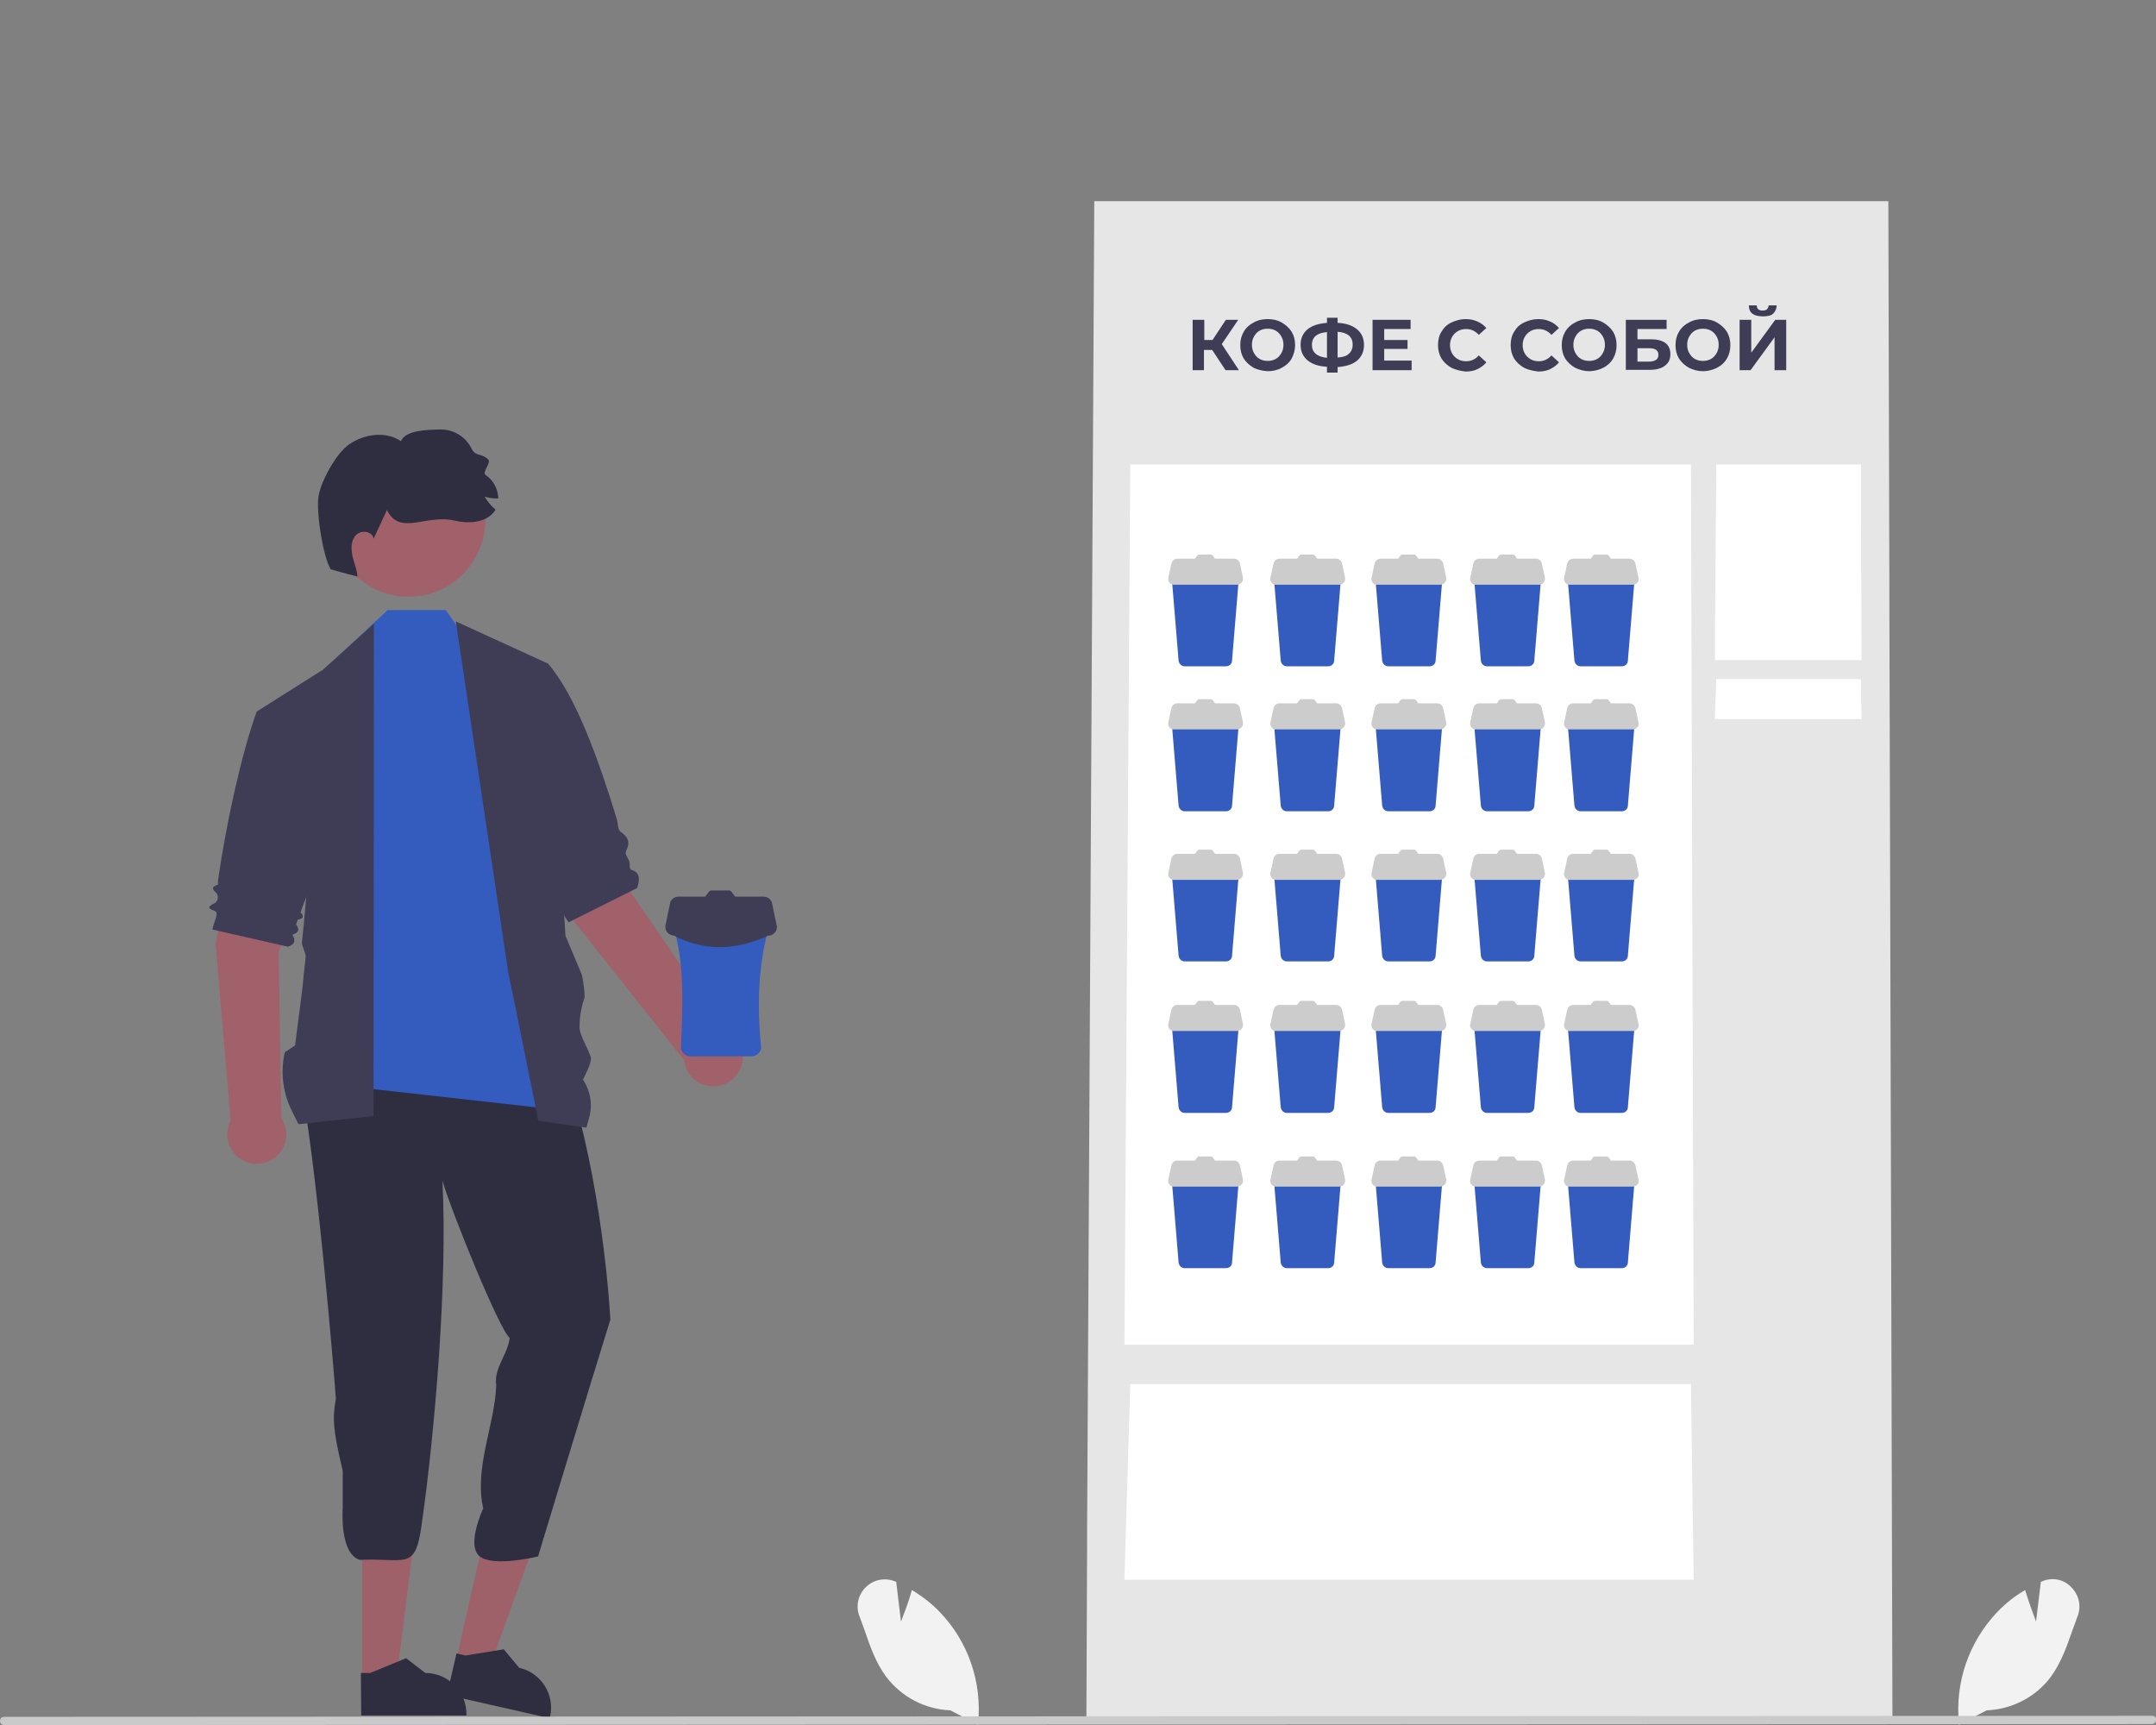 <?xml version="1.0" encoding="UTF-8"?> <!-- Generator: Adobe Illustrator 26.3.1, SVG Export Plug-In . SVG Version: 6.00 Build 0) --> <svg xmlns="http://www.w3.org/2000/svg" xmlns:xlink="http://www.w3.org/1999/xlink" id="Layer_1" x="0px" y="0px" viewBox="0 0 629.1 503.3" style="enable-background:new 0 0 629.1 503.3;" xml:space="preserve"><rect x="0" y="0" width="629.1" height="503.3" fill="#808080" stroke="none"/> <style type="text/css"> .st0{fill:#E6E6E6;} .st1{fill:#F2F2F2;} .st2{fill:#A0616A;} .st3{fill:#9E616A;} .st4{fill:#2F2E41;} .st5{fill:#345BBE;} .st6{fill:#3F3D56;} .st7{fill:#CACACA;} .st8{fill:#FFFFFF;} .st9{fill:#CCCCCC;} </style> <polygon class="st0" points="552.2,502 317,502 317.2,452.3 317.2,447.9 319.3,58.7 551,58.7 551.3,171.1 551.3,175.5 "></polygon> <path class="st1" d="M571.6,503.2l0-0.4c-1.2-11.9,2.9-23.8,11.2-32.5c2.3-2.4,4.9-4.5,7.8-6.2l0.3-0.2l0.1,0.3 c1.1,3.6,2.5,7.3,3.1,8.9l1.4-11.6l0.3-0.1c2.9-1.3,6.3-0.7,8.5,1.6c2.3,2.2,3.1,5.6,1.9,8.6c-0.5,1.3-1,2.7-1.5,4.1 c-1.6,4.6-3.3,9.4-6.2,13.4c-4.4,6-11.4,9.6-18.8,9.9L571.6,503.2z"></path> <path class="st1" d="M277.3,499c-7.4-0.3-14.3-3.9-18.8-9.9c-2.9-3.9-4.6-8.7-6.2-13.4c-0.5-1.3-1-2.7-1.5-4.1 c-1.2-3-0.4-6.4,1.9-8.6c2.3-2.2,5.6-2.8,8.5-1.6l0.3,0.1l1.4,11.6c0.6-1.6,2.1-5.3,3.1-8.9l0.1-0.3l0.3,0.2 c2.8,1.7,5.5,3.8,7.8,6.2c8.3,8.6,12.4,20.5,11.2,32.5l0,0.4L277.3,499z"></path> <path class="st2" d="M184.1,260.4c0,0-3.8-30.7-12.4-40.1l-20.2,7.8l15.9,40.6l32.2,40.6c0.5,4.7,4.7,8.1,9.5,7.6 c4.7-0.5,8.1-4.7,7.6-9.5c-0.3-3.1-2.3-5.8-5.2-7L184.1,260.4z"></path> <path class="st2" d="M81.3,277.5c0,0,13.8-27.7,11.8-40.3L72,232.6l-9.1,42.7l4.4,51.7c-2.2,4.2-0.5,9.4,3.7,11.6 c4.2,2.2,9.4,0.5,11.6-3.7c1.4-2.8,1.2-6.1-0.5-8.7L81.3,277.5z"></path> <polygon class="st3" points="105.7,490.1 115.7,490.1 120.5,451.5 105.7,451.5 "></polygon> <path class="st4" d="M105.4,500.5l30.7,0v-0.4c0-6.6-5.4-12-12-12h0l-5.6-4.3l-10.5,4.3l-2.7,0L105.4,500.5z"></path> <polygon class="st3" points="133.1,484.4 142.8,486.6 156,450.1 141.6,446.8 "></polygon> <path class="st4" d="M130.4,494.5l30,6.8l0.1-0.4c1.5-6.4-2.6-12.9-9-14.3l0,0l-4.5-5.4l-11.2,1.8l-2.6-0.6L130.4,494.5z"></path> <path class="st4" d="M178.1,385c-5.9,18.9-21.1,69.1-21.1,69.1s-12.9,3.2-17,0s1-14,1-14c-2.7-12.1,3.4-24.3,3.8-36 c-0.8-4.9,3.5-9.1,3.9-13.8c-2.9-2.2-16.8-36.3-19.6-45.8c1.5,29.1-2.1,72.6-6.1,100.6c-1.9,13.3-4.5,9.4-18,10c-6-1.8-5-15-5-15 v-11c-2.9-12.3-3-15-2-21c-0.4-6.4-5.9-72.5-10.8-94.8c-3.3-17.8,36.6-21.7,48.1-26c19.1-9.2,15.9,3.9,26,16 C171,324.1,176.7,361.2,178.1,385z"></path> <polygon class="st5" points="139.7,191.8 130.1,178 113.1,178 98.1,192 96.8,316.4 164.7,324 "></polygon> <path class="st6" d="M133,181.3l26.9,12.3l5.1,79.4c0,0,4.3,10.2,4.7,11.2c0.4,1.1,1.1,6.3,0.8,7.1c-1,2.8-1.4,5.7-1.4,8.7 c0.2,2.3,2.7,6.3,3.3,8.5c0.4,1.5-2.3,6.5-2.3,6.5l0,0c2.3,3.4,2.9,7.6,1.7,11.5l-0.7,2.5l-14-2l-6-29.7l-0.6-3.1l-0.7-3.2l-0.5-2.5 l-0.5-2.3l-0.4-1.9L133,181.3z"></path> <path class="st6" d="M142.9,197.6l17-4c8.2,9.5,14.9,28.4,20.1,45.5c0.4,1.2,0.1,2.9,1.1,3.6c1.9,1.3,3,2.9,1.6,5.5 c-0.5,1,0.6,2.1,0.9,3.1c0.3,0.9-0.1,2.3,0.7,2.5c2.4,0.7,2.5,2.7,1.6,5.3l-20,10l-0.6-0.9l-2.2-3.6l-9.7-15.6L142.9,197.6z"></path> <path class="st6" d="M109.1,182l-15.1,13.6c0,0-3.5,57.5-5.9,79.4c-0.1,0.9,1.2,3.2,1.1,4.1l-0.6,5.5l-0.4,4.1 c-0.2,1.5-2.1,16.3-2.1,16.3l-3,2l0,0c-1.3,5.7-0.6,11.7,2,17l2,4l21.9-2.4L109.1,182z"></path> <path class="st6" d="M100,204.1l-6.1-8.5l-19,12c-4.2,11.6-8.8,31.8-11.3,49.4c-0.1,0.4,0.2,1.1-0.2,1.2c-1.4,0.4-1.8,1.1-0.3,2.3 c0.7,0.9,0.6,2.2-0.3,2.9c0,0,0,0,0,0c-1.6,0.8-2.8,1.5-0.3,2.3c1.8,0.5-0.4,3.7-0.5,5.5l22,5c2-0.6,2.4-1.8,1.3-3.5 c1.7-0.5,2.3-1.4,1.1-3l0.5-1.4c1.8-0.3,1.8-1.1,0.8-2.1l0.7-2l3.5-9.1L100,204.1z"></path> <circle class="st2" cx="119.2" cy="151.7" r="22.4"></circle> <path class="st4" d="M96.5,166.1c0,0,4.9,1.4,7.8,2.1c-0.1-2.1-1.1-4.1-1.5-6.2s-0.4-4.5,1.2-6s4.8-0.9,5,1.2 c1.3-2.8,2.6-5.6,3.9-8.4c3.8,7.7,11.4,1.1,19.8,3.1c4.3,1,9.6,0.6,11.9-3.2c-1.3-1.1-2.3-2.3-3.2-3.8c1.3,0.4,2.7,0.6,4,0.5 c-0.1-2.7-1.4-5.3-3.7-6.8c-1.2-0.8,1.8-3.6,0.7-4.6c-2.2-2-3.6-0.6-4.9-3.3c-1.7-3.3-5.1-5.4-8.9-5.4c-3.7,0.1-10.2,0.1-11.6,3.4 c-4.5-3-10.8-2.1-15.2,1c-3.7,2.6-7.9,10.3-8.8,14.7S94.2,162.3,96.5,166.1z"></path> <path class="st5" d="M198.4,264.9c-1.5,0-2.8,1.2-2.8,2.8c0,0.1,0,0.2,0,0.2c4.2,10.9,3.7,23.6,3.1,37.8c0.1,1.4,1.3,2.5,2.8,2.5 h17.8c1.4,0,2.6-1.1,2.8-2.5c-1.4-13.9-0.7-26.6,3.1-37.8c0.1-1.5-1-2.9-2.5-3c-0.1,0-0.2,0-0.2,0H198.4z"></path> <path class="st6" d="M226.6,269.9l-1.3-6.3c-0.2-1.2-1.3-2-2.5-2h-8.3c0-0.1-0.1-0.2-0.2-0.3l-0.9-1.2c-0.2-0.2-0.4-0.3-0.7-0.3 h-5.1c-0.3,0-0.5,0.1-0.7,0.3l-0.9,1.2c-0.1,0.1-0.1,0.2-0.2,0.3H198c-1.2,0-2.3,0.8-2.5,2l-1.3,6.3c-0.3,1.4,0.6,2.7,2,3 c0.2,0,0.4,0.1,0.5,0.1c8.5,4.4,17.6,4.5,27.4,0c1.4,0,2.6-1.1,2.6-2.6C226.7,270.3,226.7,270.1,226.6,269.9z"></path> <path class="st7" d="M627.9,503L1.2,503.3c-0.7,0-1.2-0.5-1.2-1.2c0-0.7,0.5-1.2,1.2-1.2l626.8-0.3c0.7,0,1.2,0.5,1.2,1.2 C629.1,502.4,628.6,503,627.9,503z"></path> <polygon class="st8" points="494.2,392.3 328.1,392.3 328.3,363.5 328.3,361 329.8,135.5 493.4,135.5 493.6,200.7 493.6,203.2 "></polygon> <polygon class="st8" points="494.2,460.9 328.1,460.9 328.3,454.5 328.3,453.9 329.8,403.8 493.4,403.8 493.6,418.3 493.6,418.8 "></polygon> <polygon class="st8" points="543.2,192.6 500.4,192.6 500.4,186.2 500.4,185.6 500.8,135.5 543,135.5 543,150 543,150.6 "></polygon> <polygon class="st8" points="543.2,209.8 500.4,209.8 500.4,208.5 500.4,208.3 500.8,198.1 543,198.1 543,201 543,201.2 "></polygon> <path class="st5" d="M343.7,165.2c-1,0-1.9,0.8-1.9,1.9c0,0.1,0,0.1,0,0.2l2.1,25.4c0.1,1,0.9,1.7,1.8,1.7h12c1,0,1.8-0.7,1.8-1.7 l2.1-25.4c0.1-1-0.7-1.9-1.7-2c-0.1,0-0.1,0-0.2,0H343.7z"></path> <path class="st9" d="M362.7,168.6l-0.9-4.2c-0.2-0.8-0.9-1.4-1.7-1.4h-5.6c0-0.1-0.1-0.1-0.1-0.2l-0.6-0.8c-0.1-0.1-0.3-0.2-0.5-0.2 h-3.4c-0.2,0-0.4,0.1-0.5,0.2l-0.6,0.8c0,0.1-0.1,0.1-0.1,0.2h-5.2c-0.8,0-1.5,0.6-1.7,1.4l-0.9,4.2c-0.2,0.9,0.4,1.8,1.3,2 c0.1,0,0.2,0,0.4,0H361c0.9,0,1.7-0.8,1.7-1.7C362.7,168.8,362.7,168.7,362.7,168.6z"></path> <path class="st5" d="M373.5,165.2c-1,0-1.9,0.8-1.9,1.9c0,0.1,0,0.1,0,0.2l2.1,25.4c0.1,1,0.9,1.7,1.8,1.7h12c1,0,1.8-0.7,1.8-1.7 l2.1-25.4c0.1-1-0.7-1.9-1.7-2c-0.1,0-0.1,0-0.2,0H373.5z"></path> <path class="st9" d="M392.5,168.6l-0.9-4.2c-0.2-0.8-0.9-1.4-1.7-1.4h-5.6c0-0.1-0.1-0.1-0.1-0.2l-0.6-0.8c-0.1-0.1-0.3-0.2-0.5-0.2 h-3.4c-0.2,0-0.4,0.1-0.5,0.2l-0.6,0.8c0,0.1-0.1,0.1-0.1,0.2h-5.2c-0.8,0-1.5,0.6-1.7,1.4l-0.9,4.2c-0.2,0.9,0.4,1.8,1.3,2 c0.1,0,0.2,0,0.4,0h18.4c0.9,0,1.7-0.8,1.7-1.7C392.5,168.8,392.5,168.7,392.5,168.6z"></path> <path class="st5" d="M403.1,165.2c-1,0-1.9,0.8-1.9,1.9c0,0.1,0,0.1,0,0.2l2.1,25.4c0.1,1,0.9,1.7,1.8,1.7h12c1,0,1.8-0.7,1.8-1.7 l2.1-25.4c0.1-1-0.7-1.9-1.7-2c-0.1,0-0.1,0-0.2,0H403.1z"></path> <path class="st9" d="M422,168.6l-0.9-4.2c-0.2-0.8-0.9-1.4-1.7-1.4h-5.6c0-0.1-0.1-0.1-0.1-0.2l-0.6-0.8c-0.1-0.1-0.3-0.2-0.5-0.2 h-3.4c-0.2,0-0.4,0.1-0.5,0.2l-0.6,0.8c0,0.1-0.1,0.1-0.1,0.2h-5.2c-0.8,0-1.5,0.6-1.7,1.4l-0.9,4.2c-0.2,0.9,0.4,1.8,1.3,2 c0.1,0,0.2,0,0.4,0h18.4c0.9,0,1.7-0.8,1.7-1.7C422.1,168.8,422,168.7,422,168.6z"></path> <path class="st5" d="M431.9,165.2c-1,0-1.9,0.8-1.9,1.9c0,0.1,0,0.1,0,0.2l2.1,25.4c0.1,1,0.9,1.7,1.8,1.7h12c1,0,1.8-0.7,1.8-1.7 l2.1-25.4c0.1-1-0.7-1.9-1.7-2c-0.1,0-0.1,0-0.2,0H431.9z"></path> <path class="st9" d="M450.8,168.6l-0.9-4.2c-0.2-0.8-0.9-1.4-1.7-1.4h-5.6c0-0.1-0.1-0.1-0.1-0.2L442,162c-0.1-0.1-0.3-0.2-0.5-0.2 H438c-0.2,0-0.4,0.1-0.5,0.2l-0.6,0.8c0,0.1-0.1,0.1-0.1,0.2h-5.2c-0.8,0-1.5,0.6-1.7,1.4l-0.9,4.2c-0.2,0.9,0.4,1.8,1.3,2 c0.1,0,0.2,0,0.4,0h18.4c0.9,0,1.7-0.8,1.7-1.7C450.9,168.8,450.8,168.7,450.8,168.6z"></path> <path class="st5" d="M459.2,165.2c-1,0-1.9,0.8-1.9,1.9c0,0.1,0,0.1,0,0.2l2.1,25.4c0.1,1,0.9,1.7,1.8,1.7h12c1,0,1.8-0.7,1.8-1.7 l2.1-25.4c0.1-1-0.7-1.9-1.7-2c-0.1,0-0.1,0-0.2,0H459.2z"></path> <path class="st9" d="M478.1,168.6l-0.9-4.2c-0.2-0.8-0.9-1.4-1.7-1.4H470c0-0.1-0.1-0.1-0.1-0.2l-0.6-0.8c-0.1-0.1-0.3-0.2-0.5-0.2 h-3.4c-0.2,0-0.4,0.1-0.5,0.2l-0.6,0.8c0,0.1-0.1,0.1-0.1,0.2h-5.2c-0.8,0-1.5,0.6-1.7,1.4l-0.9,4.2c-0.2,0.9,0.4,1.8,1.3,2 c0.1,0,0.2,0,0.4,0h18.4c0.9,0,1.7-0.8,1.7-1.7C478.1,168.8,478.1,168.7,478.1,168.6z"></path> <path class="st5" d="M343.7,207.5c-1,0-1.9,0.8-1.9,1.9c0,0.1,0,0.1,0,0.2l2.1,25.4c0.1,1,0.9,1.7,1.8,1.7h12c1,0,1.8-0.7,1.8-1.7 l2.1-25.4c0.1-1-0.7-1.9-1.7-2c-0.1,0-0.1,0-0.2,0H343.7z"></path> <path class="st9" d="M362.7,210.8l-0.9-4.2c-0.2-0.8-0.9-1.4-1.7-1.4h-5.6c0-0.1-0.1-0.1-0.1-0.2l-0.6-0.8c-0.1-0.1-0.3-0.2-0.5-0.2 h-3.4c-0.2,0-0.4,0.1-0.5,0.2l-0.6,0.8c0,0.1-0.1,0.1-0.1,0.2h-5.2c-0.8,0-1.5,0.6-1.7,1.4l-0.9,4.2c-0.2,0.9,0.4,1.8,1.3,2 c0.1,0,0.2,0,0.4,0H361c0.9,0,1.7-0.8,1.7-1.7C362.7,211.1,362.7,211,362.7,210.8z"></path> <path class="st5" d="M373.5,207.5c-1,0-1.9,0.8-1.9,1.9c0,0.1,0,0.1,0,0.2l2.1,25.4c0.1,1,0.9,1.7,1.8,1.7h12c1,0,1.8-0.7,1.8-1.7 l2.1-25.4c0.1-1-0.7-1.9-1.7-2c-0.1,0-0.1,0-0.2,0H373.5z"></path> <path class="st9" d="M392.5,210.8l-0.9-4.2c-0.2-0.8-0.9-1.4-1.7-1.4h-5.6c0-0.1-0.1-0.1-0.1-0.2l-0.6-0.8c-0.1-0.1-0.3-0.2-0.5-0.2 h-3.4c-0.2,0-0.4,0.1-0.5,0.2l-0.6,0.8c0,0.1-0.1,0.1-0.1,0.2h-5.2c-0.8,0-1.5,0.6-1.7,1.4l-0.9,4.2c-0.2,0.9,0.4,1.8,1.3,2 c0.1,0,0.2,0,0.4,0h18.4c0.9,0,1.7-0.8,1.7-1.7C392.5,211.1,392.5,211,392.5,210.8z"></path> <path class="st5" d="M403.1,207.5c-1,0-1.9,0.8-1.9,1.9c0,0.1,0,0.1,0,0.2l2.1,25.4c0.1,1,0.9,1.7,1.8,1.7h12c1,0,1.8-0.7,1.8-1.7 l2.1-25.4c0.1-1-0.7-1.9-1.7-2c-0.1,0-0.1,0-0.2,0H403.1z"></path> <path class="st9" d="M422,210.8l-0.9-4.2c-0.2-0.8-0.9-1.4-1.7-1.4h-5.6c0-0.1-0.1-0.1-0.1-0.2l-0.6-0.8c-0.1-0.1-0.3-0.2-0.5-0.2 h-3.4c-0.2,0-0.4,0.1-0.5,0.2l-0.6,0.8c0,0.1-0.1,0.1-0.1,0.2h-5.2c-0.8,0-1.5,0.6-1.7,1.4l-0.9,4.2c-0.2,0.9,0.4,1.8,1.3,2 c0.1,0,0.2,0,0.4,0h18.4c0.9,0,1.7-0.8,1.7-1.7C422.1,211.1,422,211,422,210.8z"></path> <path class="st5" d="M431.9,207.5c-1,0-1.9,0.8-1.9,1.9c0,0.1,0,0.1,0,0.2l2.1,25.4c0.1,1,0.9,1.7,1.8,1.7h12c1,0,1.8-0.7,1.8-1.7 l2.1-25.4c0.1-1-0.7-1.9-1.7-2c-0.1,0-0.1,0-0.2,0H431.9z"></path> <path class="st9" d="M450.8,210.8l-0.9-4.2c-0.2-0.8-0.9-1.4-1.7-1.4h-5.6c0-0.1-0.1-0.1-0.1-0.2l-0.6-0.8c-0.1-0.1-0.3-0.2-0.5-0.2 H438c-0.2,0-0.4,0.1-0.5,0.2l-0.6,0.8c0,0.1-0.1,0.1-0.1,0.2h-5.2c-0.8,0-1.5,0.6-1.7,1.4l-0.9,4.2c-0.2,0.9,0.4,1.8,1.3,2 c0.1,0,0.2,0,0.4,0h18.4c0.9,0,1.7-0.8,1.7-1.7C450.9,211.1,450.8,211,450.8,210.8z"></path> <path class="st5" d="M459.2,207.5c-1,0-1.9,0.8-1.9,1.9c0,0.1,0,0.1,0,0.2l2.1,25.4c0.1,1,0.9,1.7,1.8,1.7h12c1,0,1.8-0.7,1.8-1.7 l2.1-25.4c0.1-1-0.7-1.9-1.7-2c-0.1,0-0.1,0-0.2,0H459.2z"></path> <path class="st9" d="M478.1,210.8l-0.9-4.2c-0.2-0.8-0.9-1.4-1.7-1.4H470c0-0.1-0.1-0.1-0.1-0.2l-0.6-0.8c-0.1-0.1-0.3-0.2-0.5-0.2 h-3.4c-0.2,0-0.4,0.1-0.5,0.2l-0.6,0.8c0,0.1-0.1,0.1-0.1,0.2h-5.2c-0.8,0-1.5,0.6-1.7,1.4l-0.9,4.2c-0.2,0.9,0.4,1.8,1.3,2 c0.1,0,0.2,0,0.4,0h18.4c0.9,0,1.7-0.8,1.7-1.7C478.1,211.1,478.1,211,478.1,210.8z"></path> <path class="st5" d="M343.7,251.3c-1,0-1.9,0.8-1.9,1.9c0,0.1,0,0.1,0,0.2l2.1,25.4c0.1,1,0.9,1.7,1.8,1.7h12c1,0,1.8-0.7,1.8-1.7 l2.1-25.4c0.1-1-0.7-1.9-1.7-2c-0.1,0-0.1,0-0.2,0H343.7z"></path> <path class="st9" d="M362.7,254.7l-0.9-4.2c-0.2-0.8-0.9-1.4-1.7-1.4h-5.6c0-0.1-0.1-0.1-0.1-0.2l-0.6-0.8c-0.1-0.1-0.3-0.2-0.5-0.2 h-3.4c-0.2,0-0.4,0.1-0.5,0.2l-0.6,0.8c0,0.1-0.1,0.1-0.1,0.2h-5.2c-0.8,0-1.5,0.6-1.7,1.4l-0.9,4.2c-0.2,0.9,0.4,1.8,1.3,2 c0.1,0,0.2,0,0.4,0H361c0.9,0,1.7-0.8,1.7-1.7C362.7,254.9,362.7,254.8,362.7,254.7z"></path> <path class="st5" d="M373.5,251.3c-1,0-1.9,0.8-1.9,1.9c0,0.1,0,0.1,0,0.2l2.1,25.4c0.1,1,0.9,1.7,1.8,1.7h12c1,0,1.8-0.7,1.8-1.7 l2.1-25.4c0.1-1-0.7-1.9-1.7-2c-0.1,0-0.1,0-0.2,0H373.5z"></path> <path class="st9" d="M392.5,254.7l-0.9-4.2c-0.2-0.8-0.9-1.4-1.7-1.4h-5.6c0-0.1-0.1-0.1-0.1-0.2l-0.6-0.8c-0.1-0.1-0.3-0.2-0.5-0.2 h-3.4c-0.2,0-0.4,0.1-0.5,0.2l-0.6,0.8c0,0.1-0.1,0.1-0.1,0.2h-5.2c-0.8,0-1.5,0.6-1.7,1.4l-0.9,4.2c-0.2,0.9,0.4,1.8,1.3,2 c0.1,0,0.2,0,0.4,0h18.4c0.9,0,1.7-0.8,1.7-1.7C392.5,254.9,392.5,254.8,392.5,254.7z"></path> <path class="st5" d="M403.1,251.3c-1,0-1.9,0.8-1.9,1.9c0,0.1,0,0.1,0,0.2l2.1,25.4c0.1,1,0.9,1.7,1.8,1.7h12c1,0,1.8-0.7,1.8-1.7 l2.1-25.4c0.1-1-0.7-1.9-1.7-2c-0.1,0-0.1,0-0.2,0H403.1z"></path> <path class="st9" d="M422,254.7l-0.9-4.2c-0.2-0.8-0.9-1.4-1.7-1.4h-5.6c0-0.1-0.1-0.1-0.1-0.2l-0.6-0.8c-0.1-0.1-0.3-0.2-0.5-0.2 h-3.4c-0.2,0-0.4,0.1-0.5,0.2l-0.6,0.8c0,0.1-0.1,0.1-0.1,0.2h-5.2c-0.8,0-1.5,0.6-1.7,1.4l-0.9,4.2c-0.2,0.9,0.4,1.8,1.3,2 c0.1,0,0.2,0,0.4,0h18.4c0.9,0,1.7-0.8,1.7-1.7C422.1,254.9,422,254.8,422,254.7z"></path> <path class="st5" d="M431.9,251.3c-1,0-1.9,0.8-1.9,1.9c0,0.1,0,0.1,0,0.2l2.1,25.4c0.1,1,0.9,1.7,1.8,1.7h12c1,0,1.8-0.7,1.8-1.7 l2.1-25.4c0.1-1-0.7-1.9-1.7-2c-0.1,0-0.1,0-0.2,0H431.9z"></path> <path class="st9" d="M450.8,254.7l-0.9-4.2c-0.2-0.8-0.9-1.4-1.7-1.4h-5.6c0-0.1-0.1-0.1-0.1-0.2l-0.6-0.8c-0.1-0.1-0.3-0.2-0.5-0.2 H438c-0.2,0-0.4,0.1-0.5,0.2l-0.6,0.8c0,0.1-0.1,0.1-0.1,0.2h-5.2c-0.8,0-1.5,0.6-1.7,1.4l-0.9,4.2c-0.2,0.9,0.4,1.8,1.3,2 c0.1,0,0.2,0,0.4,0h18.4c0.9,0,1.7-0.8,1.7-1.7C450.9,254.9,450.8,254.8,450.8,254.7z"></path> <path class="st5" d="M459.2,251.3c-1,0-1.9,0.8-1.9,1.9c0,0.1,0,0.1,0,0.2l2.1,25.4c0.1,1,0.9,1.7,1.8,1.7h12c1,0,1.8-0.7,1.8-1.7 l2.1-25.4c0.1-1-0.7-1.9-1.7-2c-0.1,0-0.1,0-0.2,0H459.2z"></path> <path class="st9" d="M478.1,254.7l-0.9-4.2c-0.2-0.8-0.9-1.4-1.7-1.4H470c0-0.1-0.1-0.1-0.1-0.2l-0.6-0.8c-0.1-0.1-0.3-0.2-0.5-0.2 h-3.4c-0.2,0-0.4,0.1-0.5,0.2l-0.6,0.8c0,0.1-0.1,0.1-0.1,0.2h-5.2c-0.8,0-1.5,0.6-1.7,1.4l-0.9,4.2c-0.2,0.9,0.4,1.8,1.3,2 c0.1,0,0.2,0,0.4,0h18.4c0.9,0,1.7-0.8,1.7-1.7C478.1,254.9,478.1,254.8,478.1,254.7z"></path> <path class="st5" d="M343.7,295.5c-1,0-1.9,0.8-1.9,1.9c0,0.1,0,0.1,0,0.2l2.1,25.4c0.1,1,0.9,1.7,1.8,1.7h12c1,0,1.8-0.7,1.8-1.7 l2.1-25.4c0.1-1-0.7-1.9-1.7-2c-0.1,0-0.1,0-0.2,0H343.7z"></path> <path class="st9" d="M362.7,298.8l-0.9-4.2c-0.2-0.8-0.9-1.4-1.7-1.4h-5.6c0-0.1-0.1-0.1-0.1-0.2l-0.6-0.8c-0.1-0.1-0.3-0.2-0.5-0.2 h-3.4c-0.2,0-0.4,0.1-0.5,0.2l-0.6,0.8c0,0.1-0.1,0.1-0.1,0.2h-5.2c-0.8,0-1.5,0.6-1.7,1.4l-0.9,4.2c-0.2,0.9,0.4,1.8,1.3,2 c0.1,0,0.2,0,0.4,0H361c0.9,0,1.7-0.8,1.7-1.7C362.7,299.1,362.7,299,362.7,298.8z"></path> <path class="st5" d="M373.5,295.5c-1,0-1.9,0.8-1.9,1.9c0,0.1,0,0.1,0,0.2l2.1,25.4c0.1,1,0.9,1.7,1.8,1.7h12c1,0,1.8-0.7,1.8-1.7 l2.1-25.4c0.1-1-0.7-1.9-1.7-2c-0.1,0-0.1,0-0.2,0H373.5z"></path> <path class="st9" d="M392.5,298.8l-0.9-4.2c-0.2-0.8-0.9-1.4-1.7-1.4h-5.6c0-0.1-0.1-0.1-0.1-0.2l-0.6-0.8c-0.1-0.1-0.3-0.2-0.5-0.2 h-3.4c-0.2,0-0.4,0.1-0.5,0.2l-0.6,0.8c0,0.1-0.1,0.1-0.1,0.2h-5.2c-0.8,0-1.5,0.6-1.7,1.4l-0.9,4.2c-0.2,0.9,0.4,1.8,1.3,2 c0.1,0,0.2,0,0.4,0h18.4c0.9,0,1.7-0.8,1.7-1.7C392.5,299.1,392.5,299,392.5,298.8z"></path> <path class="st5" d="M403.1,295.5c-1,0-1.9,0.8-1.9,1.9c0,0.1,0,0.1,0,0.2l2.1,25.4c0.1,1,0.9,1.7,1.8,1.7h12c1,0,1.8-0.7,1.8-1.7 l2.1-25.4c0.1-1-0.7-1.9-1.7-2c-0.1,0-0.1,0-0.2,0H403.1z"></path> <path class="st9" d="M422,298.8l-0.9-4.2c-0.2-0.8-0.9-1.4-1.7-1.4h-5.6c0-0.1-0.1-0.1-0.1-0.2l-0.6-0.8c-0.1-0.1-0.3-0.2-0.5-0.2 h-3.4c-0.2,0-0.4,0.1-0.5,0.2l-0.6,0.8c0,0.1-0.1,0.1-0.1,0.2h-5.2c-0.8,0-1.5,0.6-1.7,1.4l-0.9,4.2c-0.2,0.9,0.4,1.8,1.3,2 c0.1,0,0.2,0,0.4,0h18.4c0.9,0,1.7-0.8,1.7-1.7C422.1,299.1,422,299,422,298.8z"></path> <path class="st5" d="M431.9,295.5c-1,0-1.9,0.8-1.9,1.9c0,0.1,0,0.1,0,0.2l2.1,25.4c0.1,1,0.9,1.7,1.8,1.7h12c1,0,1.8-0.7,1.8-1.7 l2.1-25.4c0.1-1-0.7-1.9-1.7-2c-0.1,0-0.1,0-0.2,0H431.9z"></path> <path class="st9" d="M450.8,298.8l-0.9-4.2c-0.2-0.8-0.9-1.4-1.7-1.4h-5.6c0-0.1-0.1-0.1-0.1-0.2l-0.6-0.8c-0.1-0.1-0.3-0.2-0.5-0.2 H438c-0.2,0-0.4,0.1-0.5,0.2l-0.6,0.8c0,0.1-0.1,0.1-0.1,0.2h-5.2c-0.8,0-1.5,0.6-1.7,1.4l-0.9,4.2c-0.2,0.9,0.4,1.8,1.3,2 c0.1,0,0.2,0,0.4,0h18.4c0.9,0,1.7-0.8,1.7-1.7C450.9,299.1,450.8,299,450.8,298.8z"></path> <path class="st5" d="M459.2,295.5c-1,0-1.9,0.8-1.9,1.9c0,0.1,0,0.1,0,0.2l2.1,25.4c0.1,1,0.9,1.7,1.8,1.7h12c1,0,1.8-0.7,1.8-1.7 l2.1-25.4c0.1-1-0.7-1.9-1.7-2c-0.1,0-0.1,0-0.2,0H459.2z"></path> <path class="st9" d="M478.1,298.8l-0.9-4.2c-0.2-0.8-0.9-1.4-1.7-1.4H470c0-0.1-0.1-0.1-0.1-0.2l-0.6-0.8c-0.1-0.1-0.3-0.2-0.5-0.2 h-3.4c-0.2,0-0.4,0.1-0.5,0.2l-0.6,0.8c0,0.1-0.1,0.1-0.1,0.2h-5.2c-0.8,0-1.5,0.6-1.7,1.4l-0.9,4.2c-0.2,0.9,0.4,1.8,1.3,2 c0.1,0,0.2,0,0.4,0h18.4c0.9,0,1.7-0.8,1.7-1.7C478.1,299.1,478.1,299,478.1,298.8z"></path> <path class="st5" d="M343.7,340.8c-1,0-1.9,0.8-1.9,1.9c0,0.1,0,0.1,0,0.2l2.1,25.4c0.1,1,0.9,1.7,1.8,1.7h12c1,0,1.8-0.7,1.8-1.7 l2.1-25.4c0.1-1-0.7-1.9-1.7-2c-0.1,0-0.1,0-0.2,0H343.7z"></path> <path class="st9" d="M362.7,344.2l-0.9-4.2c-0.2-0.8-0.9-1.4-1.7-1.4h-5.6c0-0.1-0.1-0.1-0.1-0.2l-0.6-0.8c-0.1-0.1-0.3-0.2-0.5-0.2 h-3.4c-0.2,0-0.4,0.1-0.5,0.2l-0.6,0.8c0,0.1-0.1,0.1-0.1,0.2h-5.2c-0.8,0-1.5,0.6-1.7,1.4l-0.9,4.2c-0.2,0.9,0.4,1.8,1.3,2 c0.1,0,0.2,0,0.4,0H361c0.9,0,1.7-0.8,1.7-1.7C362.7,344.4,362.7,344.3,362.7,344.2z"></path> <path class="st5" d="M373.5,340.8c-1,0-1.9,0.8-1.9,1.9c0,0.1,0,0.1,0,0.2l2.1,25.4c0.1,1,0.9,1.7,1.8,1.7h12c1,0,1.8-0.7,1.8-1.7 l2.1-25.4c0.1-1-0.7-1.9-1.7-2c-0.1,0-0.1,0-0.2,0H373.5z"></path> <path class="st9" d="M392.5,344.2l-0.9-4.2c-0.2-0.8-0.9-1.4-1.7-1.4h-5.6c0-0.1-0.1-0.1-0.1-0.2l-0.6-0.8c-0.1-0.1-0.3-0.2-0.5-0.2 h-3.4c-0.2,0-0.4,0.1-0.5,0.2l-0.6,0.8c0,0.1-0.1,0.1-0.1,0.2h-5.2c-0.8,0-1.5,0.6-1.7,1.4l-0.9,4.2c-0.2,0.9,0.4,1.8,1.3,2 c0.1,0,0.2,0,0.4,0h18.4c0.9,0,1.7-0.8,1.7-1.7C392.5,344.4,392.5,344.3,392.5,344.2z"></path> <path class="st5" d="M403.1,340.8c-1,0-1.9,0.8-1.9,1.9c0,0.1,0,0.1,0,0.2l2.1,25.4c0.1,1,0.9,1.7,1.8,1.7h12c1,0,1.8-0.7,1.8-1.7 l2.1-25.4c0.1-1-0.7-1.9-1.7-2c-0.1,0-0.1,0-0.2,0H403.1z"></path> <path class="st9" d="M422,344.2l-0.9-4.2c-0.2-0.8-0.9-1.4-1.7-1.4h-5.6c0-0.1-0.1-0.1-0.1-0.2l-0.6-0.8c-0.1-0.1-0.3-0.2-0.5-0.2 h-3.4c-0.2,0-0.4,0.1-0.5,0.2l-0.6,0.8c0,0.1-0.1,0.1-0.1,0.2h-5.2c-0.8,0-1.5,0.6-1.7,1.4l-0.9,4.2c-0.2,0.9,0.4,1.8,1.3,2 c0.1,0,0.2,0,0.4,0h18.4c0.9,0,1.7-0.8,1.7-1.7C422.1,344.4,422,344.3,422,344.2z"></path> <path class="st5" d="M431.9,340.8c-1,0-1.9,0.8-1.9,1.9c0,0.1,0,0.1,0,0.2l2.1,25.4c0.1,1,0.9,1.7,1.8,1.7h12c1,0,1.8-0.7,1.8-1.7 l2.1-25.4c0.1-1-0.7-1.9-1.7-2c-0.1,0-0.1,0-0.2,0H431.9z"></path> <path class="st9" d="M450.8,344.2l-0.9-4.2c-0.2-0.8-0.9-1.4-1.7-1.4h-5.6c0-0.1-0.1-0.1-0.1-0.2l-0.6-0.8c-0.1-0.1-0.3-0.2-0.5-0.2 H438c-0.2,0-0.4,0.1-0.5,0.2l-0.6,0.8c0,0.1-0.1,0.1-0.1,0.2h-5.2c-0.8,0-1.5,0.6-1.7,1.4l-0.9,4.2c-0.2,0.9,0.4,1.8,1.3,2 c0.1,0,0.2,0,0.4,0h18.4c0.9,0,1.7-0.8,1.7-1.7C450.9,344.4,450.8,344.3,450.8,344.2z"></path> <path class="st5" d="M459.2,340.8c-1,0-1.9,0.8-1.9,1.9c0,0.1,0,0.1,0,0.2l2.1,25.4c0.1,1,0.9,1.7,1.8,1.7h12c1,0,1.8-0.7,1.8-1.7 l2.1-25.4c0.1-1-0.7-1.9-1.7-2c-0.1,0-0.1,0-0.2,0H459.2z"></path> <path class="st9" d="M478.1,344.2l-0.9-4.2c-0.2-0.8-0.9-1.4-1.7-1.4H470c0-0.1-0.1-0.1-0.1-0.2l-0.6-0.8c-0.1-0.1-0.3-0.2-0.5-0.2 h-3.4c-0.2,0-0.4,0.1-0.5,0.2l-0.6,0.8c0,0.1-0.1,0.1-0.1,0.2h-5.2c-0.8,0-1.5,0.6-1.7,1.4l-0.9,4.2c-0.2,0.9,0.4,1.8,1.3,2 c0.1,0,0.2,0,0.4,0h18.4c0.9,0,1.7-0.8,1.7-1.7C478.1,344.4,478.1,344.3,478.1,344.2z"></path> <g> <path class="st6" d="M353.7,102.1h-2.4v5.9H348V93.3h3.4v5.9h2.4l3.9-5.9h3.6l-4.8,7.1l5,7.6h-3.9L353.7,102.1z"></path> <path class="st6" d="M365.8,107.3c-1.2-0.7-2.2-1.6-2.9-2.7c-0.7-1.2-1-2.5-1-3.9c0-1.4,0.3-2.7,1-3.9c0.7-1.2,1.7-2.1,2.9-2.7 c1.2-0.7,2.6-1,4.1-1c1.5,0,2.9,0.3,4.1,1c1.2,0.7,2.2,1.6,2.9,2.7c0.7,1.2,1,2.5,1,3.9c0,1.4-0.4,2.7-1,3.9 c-0.7,1.2-1.7,2.1-2.9,2.7c-1.2,0.7-2.6,1-4.1,1C368.4,108.2,367,107.9,365.8,107.3z M372.3,104.7c0.7-0.4,1.2-1,1.6-1.7 c0.4-0.7,0.6-1.5,0.6-2.4c0-0.9-0.2-1.7-0.6-2.4c-0.4-0.7-0.9-1.3-1.6-1.7s-1.5-0.6-2.4-0.6s-1.7,0.2-2.4,0.6s-1.2,1-1.6,1.7 c-0.4,0.7-0.6,1.5-0.6,2.4c0,0.9,0.2,1.7,0.6,2.4c0.4,0.7,0.9,1.3,1.6,1.7s1.5,0.6,2.4,0.6S371.6,105.1,372.3,104.7z"></path> <path class="st6" d="M396,105.2c-1.3,1.1-3.2,1.7-5.7,1.9v1.6h-3.1V107c-2.5-0.1-4.4-0.8-5.7-1.9c-1.3-1.1-2-2.6-2-4.5 c0-1.9,0.7-3.4,2-4.5c1.3-1.1,3.2-1.7,5.7-1.9v-1.5h3.1v1.5c2.5,0.1,4.4,0.8,5.7,1.9c1.3,1.1,2,2.6,2,4.6 C398,102.5,397.3,104.1,396,105.2z M387.2,104.4v-7.5c-1.5,0.1-2.6,0.5-3.3,1.1c-0.7,0.6-1.1,1.5-1.1,2.6 C382.8,102.8,384.3,104.1,387.2,104.4z M393.6,103.2c0.7-0.6,1.1-1.5,1.1-2.7c0-2.2-1.5-3.5-4.4-3.7v7.5 C391.8,104.2,392.9,103.9,393.6,103.2z"></path> <path class="st6" d="M411.9,105.3v2.7h-11.4V93.3h11.1V96h-7.7v3.2h6.8v2.6h-6.8v3.4H411.9z"></path> <path class="st6" d="M423.5,107.3c-1.2-0.7-2.2-1.6-2.9-2.7c-0.7-1.2-1-2.5-1-3.9c0-1.5,0.3-2.8,1-3.9c0.7-1.2,1.6-2.1,2.9-2.7 s2.6-1,4.1-1c1.3,0,2.4,0.2,3.5,0.7s1.9,1.1,2.6,1.9l-2.2,2c-1-1.1-2.2-1.7-3.7-1.7c-0.9,0-1.7,0.2-2.4,0.6s-1.3,1-1.7,1.7 c-0.4,0.7-0.6,1.5-0.6,2.4c0,0.9,0.2,1.7,0.6,2.4c0.4,0.7,1,1.3,1.7,1.7s1.5,0.6,2.4,0.6c1.5,0,2.7-0.6,3.7-1.7l2.2,2 c-0.7,0.9-1.6,1.5-2.6,2s-2.2,0.7-3.5,0.7C426.1,108.2,424.7,107.9,423.5,107.3z"></path> <path class="st6" d="M444.7,107.3c-1.2-0.7-2.2-1.6-2.9-2.7c-0.7-1.2-1-2.5-1-3.9c0-1.5,0.3-2.8,1-3.9c0.7-1.2,1.6-2.1,2.9-2.7 s2.6-1,4.1-1c1.3,0,2.4,0.2,3.5,0.7c1,0.4,1.9,1.1,2.6,1.9l-2.2,2c-1-1.1-2.2-1.7-3.7-1.7c-0.9,0-1.7,0.2-2.4,0.6 c-0.7,0.4-1.3,1-1.7,1.7c-0.4,0.7-0.6,1.5-0.6,2.4c0,0.9,0.2,1.7,0.6,2.4s1,1.3,1.7,1.7c0.7,0.4,1.5,0.6,2.4,0.6 c1.5,0,2.7-0.6,3.7-1.7l2.2,2c-0.7,0.9-1.6,1.5-2.6,2s-2.2,0.7-3.5,0.7C447.3,108.2,445.9,107.9,444.7,107.3z"></path> <path class="st6" d="M459.6,107.3c-1.2-0.7-2.2-1.6-2.9-2.7c-0.7-1.2-1-2.5-1-3.9c0-1.4,0.3-2.7,1-3.9c0.7-1.2,1.7-2.1,2.9-2.7 c1.2-0.7,2.6-1,4.1-1s2.9,0.3,4.1,1s2.2,1.6,2.9,2.7c0.7,1.2,1,2.5,1,3.9c0,1.4-0.3,2.7-1,3.9c-0.7,1.2-1.7,2.1-2.9,2.7 s-2.6,1-4.1,1S460.9,107.9,459.6,107.3z M466.1,104.7c0.7-0.4,1.2-1,1.6-1.7c0.4-0.7,0.6-1.5,0.6-2.4c0-0.9-0.2-1.7-0.6-2.4 c-0.4-0.7-0.9-1.3-1.6-1.7c-0.7-0.4-1.5-0.6-2.4-0.6s-1.7,0.2-2.4,0.6c-0.7,0.4-1.2,1-1.6,1.7c-0.4,0.7-0.6,1.5-0.6,2.4 c0,0.9,0.2,1.7,0.6,2.4c0.4,0.7,0.9,1.3,1.6,1.7c0.7,0.4,1.5,0.6,2.4,0.6S465.4,105.1,466.1,104.7z"></path> <path class="st6" d="M474.4,93.3h11.9V96h-8.5v3h4.1c1.8,0,3.1,0.4,4.1,1.1c0.9,0.7,1.4,1.8,1.4,3.2c0,1.5-0.5,2.6-1.6,3.4 c-1,0.8-2.5,1.2-4.4,1.2h-7V93.3z M481.2,105.5c0.9,0,1.5-0.2,2-0.5c0.5-0.3,0.7-0.8,0.7-1.5c0-1.3-0.9-1.9-2.7-1.9h-3.4v3.9H481.2 z"></path> <path class="st6" d="M492.8,107.3c-1.2-0.7-2.2-1.6-2.9-2.7c-0.7-1.2-1-2.5-1-3.9c0-1.4,0.3-2.7,1-3.9c0.7-1.2,1.7-2.1,2.9-2.7 c1.2-0.7,2.6-1,4.1-1s2.9,0.3,4.1,1s2.2,1.6,2.9,2.7c0.7,1.2,1,2.5,1,3.9c0,1.4-0.3,2.7-1,3.9c-0.7,1.2-1.7,2.1-2.9,2.7 s-2.6,1-4.1,1S494,107.9,492.8,107.3z M499.3,104.7c0.7-0.4,1.2-1,1.6-1.7c0.4-0.7,0.6-1.5,0.6-2.4c0-0.9-0.2-1.7-0.6-2.4 c-0.4-0.7-0.9-1.3-1.6-1.7c-0.7-0.4-1.5-0.6-2.4-0.6s-1.7,0.2-2.4,0.6c-0.7,0.4-1.2,1-1.6,1.7c-0.4,0.7-0.6,1.5-0.6,2.4 c0,0.9,0.2,1.7,0.6,2.4c0.4,0.7,0.9,1.3,1.6,1.7c0.7,0.4,1.5,0.6,2.4,0.6S498.6,105.1,499.3,104.7z"></path> <path class="st6" d="M507.6,93.3h3.4v9.6l7-9.6h3.2V108h-3.4v-9.6l-7,9.6h-3.2V93.3z M510.3,89.1h2.3c0,1,0.6,1.5,1.7,1.5 c0.6,0,1-0.1,1.3-0.4c0.3-0.3,0.4-0.6,0.5-1.1h2.3c0,1-0.4,1.8-1,2.4s-1.7,0.8-3,0.8C511.7,92.3,510.3,91.3,510.3,89.1z"></path> </g> </svg> 